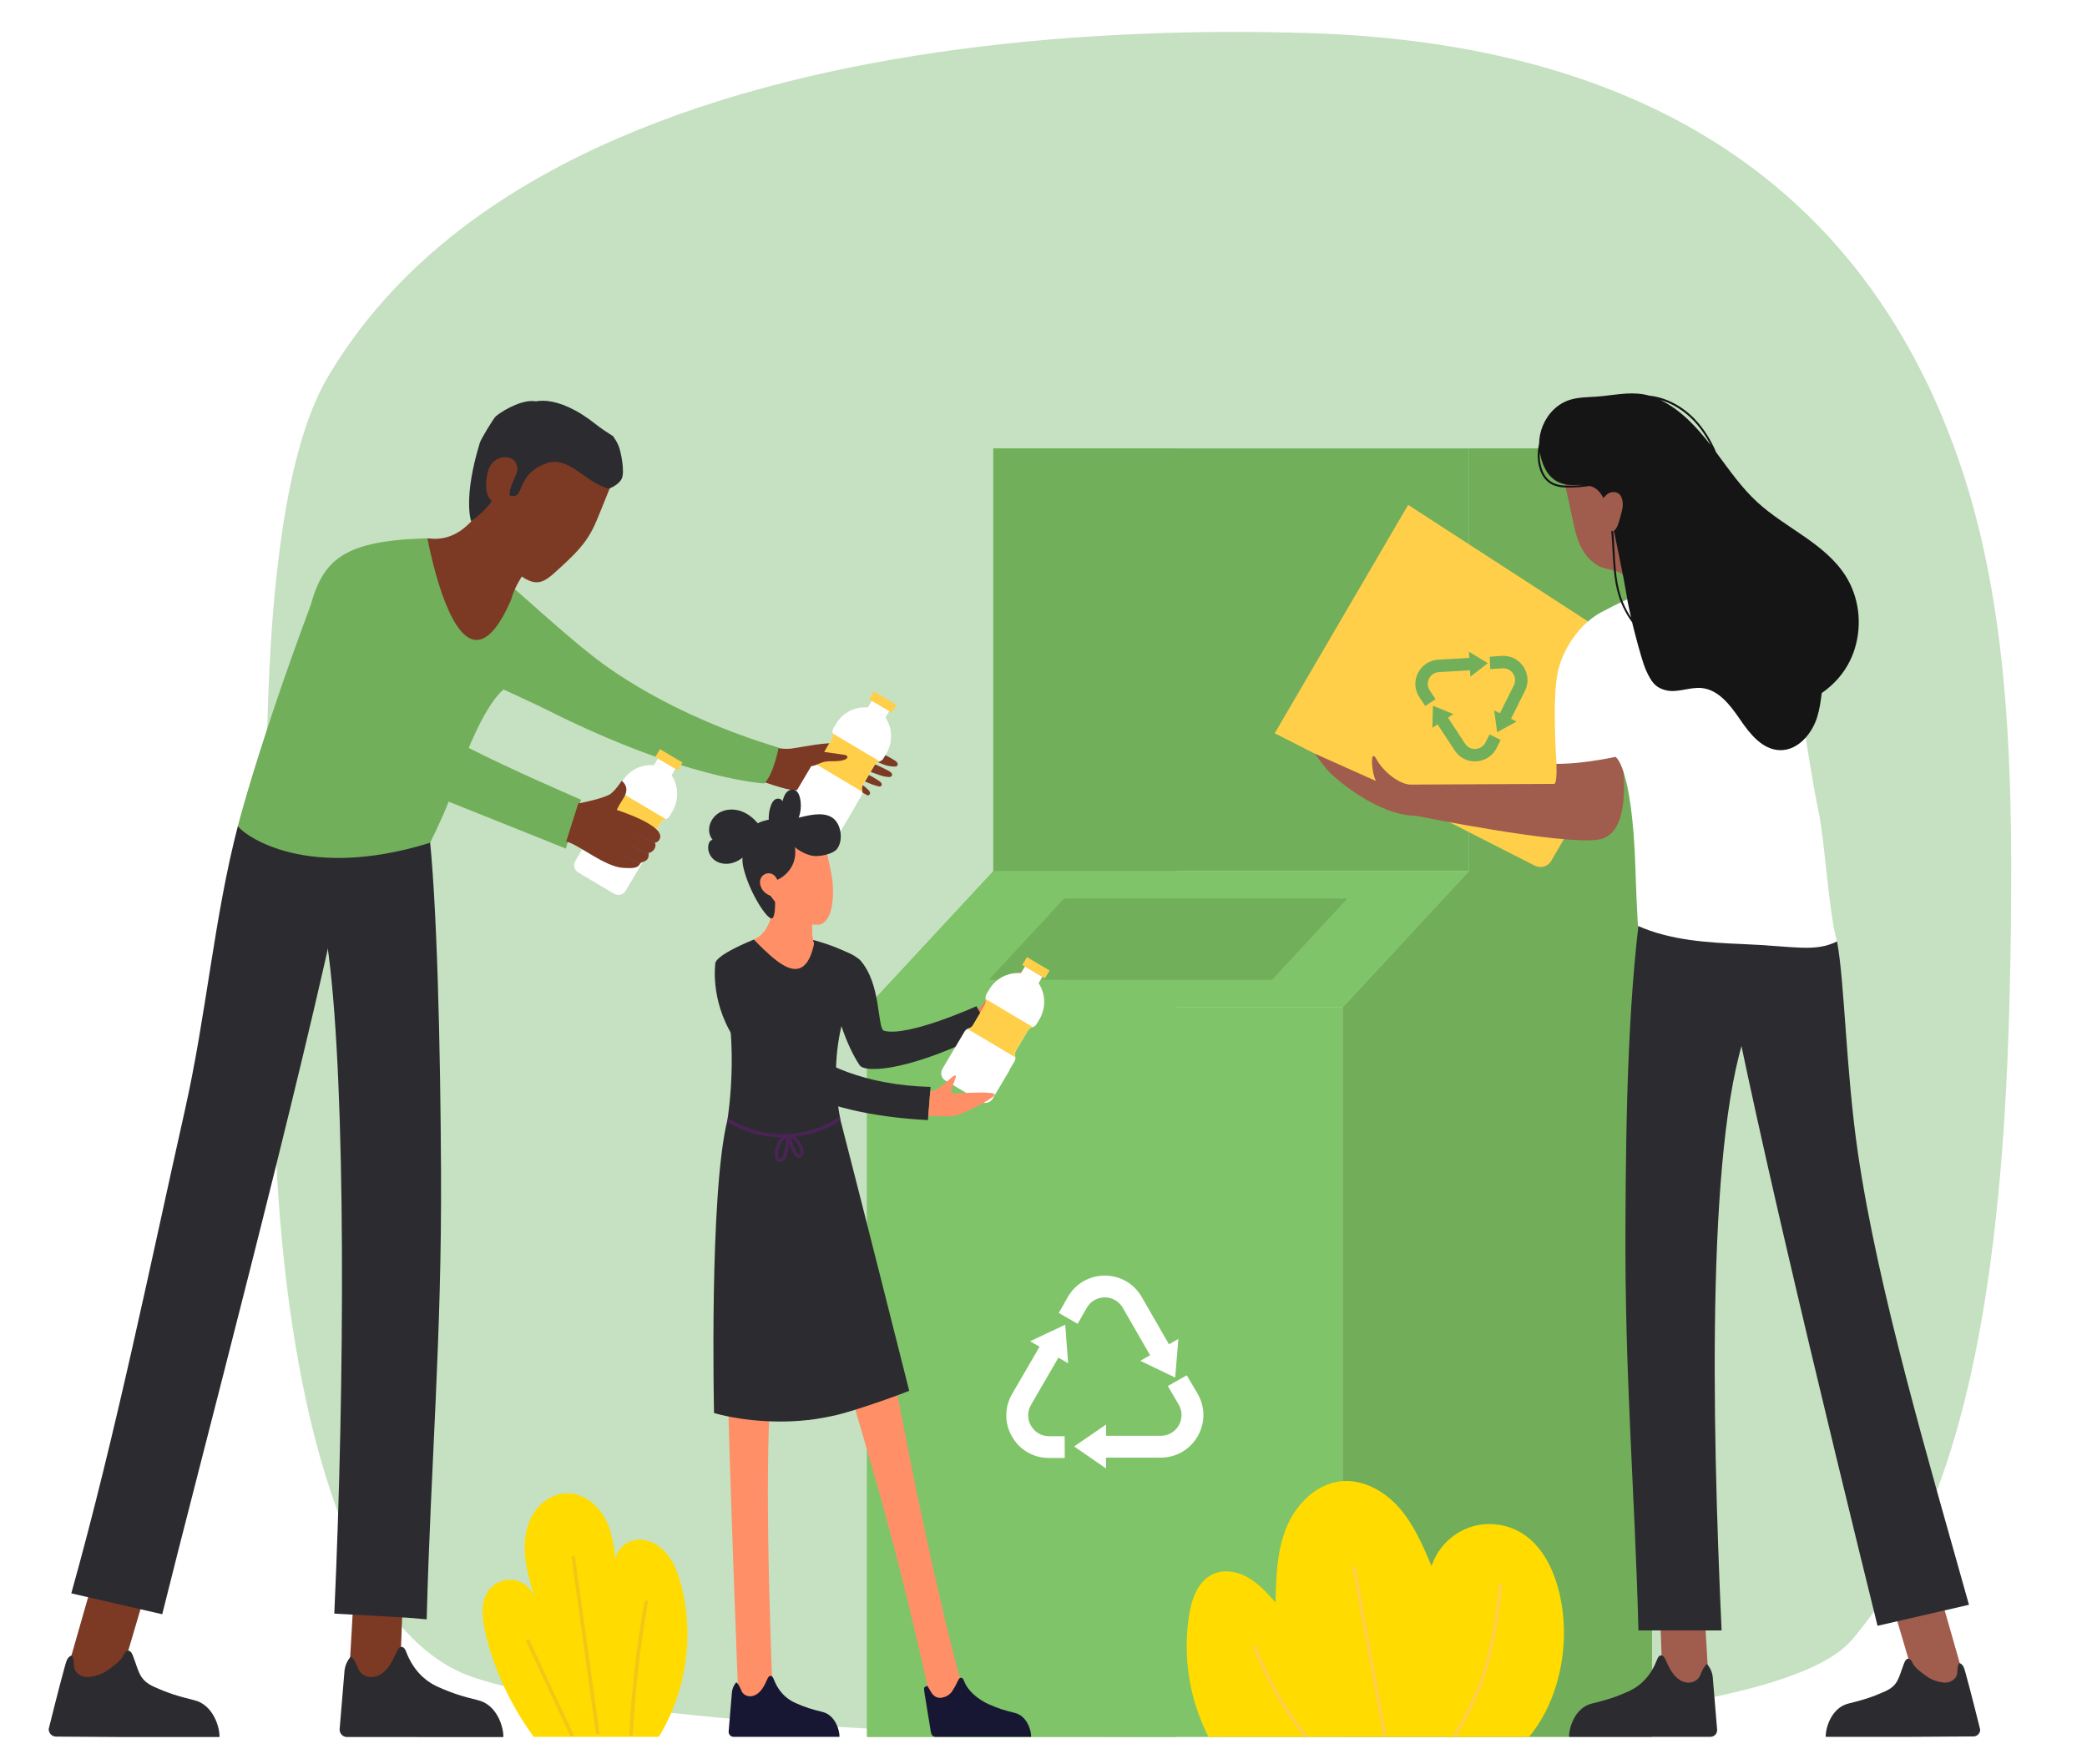 <?xml version="1.0" encoding="UTF-8"?>
<svg xmlns="http://www.w3.org/2000/svg" xmlns:xlink="http://www.w3.org/1999/xlink" viewBox="0 0 591.64 500">
  <defs>
    <style>
      .cls-1 {
        fill: url(#linear-gradient-3);
      }

      .cls-1, .cls-2, .cls-3, .cls-4, .cls-5, .cls-6, .cls-7, .cls-8, .cls-9, .cls-10, .cls-11, .cls-12, .cls-13, .cls-14, .cls-15, .cls-16, .cls-17, .cls-18, .cls-19, .cls-20, .cls-21, .cls-22, .cls-23 {
        mix-blend-mode: multiply;
      }

      .cls-24 {
        filter: url(#luminosity-noclip-11);
      }

      .cls-25 {
        fill: #ffcf49;
      }

      .cls-26 {
        fill: #fff;
      }

      .cls-27 {
        filter: url(#luminosity-noclip-17);
      }

      .cls-28 {
        mask: url(#mask-10);
      }

      .cls-2 {
        fill: url(#linear-gradient-13);
      }

      .cls-29 {
        fill: #2c2c30;
      }

      .cls-30 {
        fill: #7fc468;
      }

      .cls-31 {
        filter: url(#luminosity-noclip-7);
      }

      .cls-3 {
        fill: url(#linear-gradient-11);
      }

      .cls-4 {
        fill: url(#linear-gradient-10);
      }

      .cls-5 {
        fill: url(#linear-gradient);
      }

      .cls-6 {
        fill: url(#linear-gradient-4);
      }

      .cls-32 {
        filter: url(#luminosity-noclip-13);
      }

      .cls-33 {
        mask: url(#mask-17);
      }

      .cls-34 {
        filter: url(#luminosity-noclip-5);
      }

      .cls-7 {
        fill: #f49b79;
        opacity: .27;
      }

      .cls-35 {
        mask: url(#mask-2);
      }

      .cls-36 {
        isolation: isolate;
      }

      .cls-37 {
        fill: #171733;
      }

      .cls-38 {
        fill: #80c469;
      }

      .cls-8 {
        fill: url(#linear-gradient-16);
      }

      .cls-8, .cls-22 {
        opacity: .9;
      }

      .cls-39 {
        mask: url(#mask-13);
      }

      .cls-40 {
        mask: url(#mask-3);
      }

      .cls-41 {
        fill: #7c3a25;
      }

      .cls-42 {
        filter: url(#luminosity-noclip-15);
      }

      .cls-9 {
        fill: url(#linear-gradient-6);
      }

      .cls-10 {
        stroke: #ffcf49;
      }

      .cls-10, .cls-13 {
        stroke-miterlimit: 10;
      }

      .cls-10, .cls-13, .cls-43, .cls-44, .cls-45 {
        fill: none;
      }

      .cls-46 {
        mask: url(#mask-9);
      }

      .cls-47 {
        fill: #e99a7c;
      }

      .cls-48 {
        mask: url(#mask-12);
      }

      .cls-11 {
        fill: url(#linear-gradient-5);
      }

      .cls-49 {
        mask: url(#mask-5);
      }

      .cls-12 {
        opacity: .54;
      }

      .cls-50, .cls-14, .cls-20 {
        fill: #72af5b;
      }

      .cls-13 {
        opacity: .52;
        stroke: #eab42d;
      }

      .cls-15 {
        fill: url(#linear-gradient-8);
      }

      .cls-51 {
        filter: url(#luminosity-noclip-9);
      }

      .cls-52 {
        mask: url(#mask-8);
      }

      .cls-53 {
        fill: #151516;
      }

      .cls-54 {
        fill: #a05d4d;
      }

      .cls-16 {
        fill: url(#linear-gradient-15);
      }

      .cls-55 {
        mask: url(#mask-4);
      }

      .cls-56 {
        fill: #ef7e5b;
      }

      .cls-57 {
        mask: url(#mask-19);
      }

      .cls-58 {
        mask: url(#mask-15);
      }

      .cls-17 {
        fill: url(#linear-gradient-2);
      }

      .cls-59 {
        fill: #ff8f67;
      }

      .cls-60 {
        mask: url(#mask-6);
      }

      .cls-44 {
        stroke-width: .25px;
      }

      .cls-44, .cls-45 {
        stroke: #77413c;
        stroke-linecap: round;
        stroke-linejoin: round;
      }

      .cls-18 {
        fill: url(#linear-gradient-12);
      }

      .cls-61 {
        fill: #ffdb00;
      }

      .cls-62 {
        mask: url(#mask-16);
      }

      .cls-63 {
        mask: url(#mask-18);
      }

      .cls-64 {
        fill: #c6e1c1;
      }

      .cls-65 {
        filter: url(#luminosity-noclip);
      }

      .cls-66 {
        mask: url(#mask-1);
      }

      .cls-67 {
        mask: url(#mask);
      }

      .cls-19 {
        fill: url(#linear-gradient-7);
      }

      .cls-20, .cls-23 {
        opacity: .5;
      }

      .cls-68 {
        mask: url(#mask-7);
      }

      .cls-21 {
        fill: url(#linear-gradient-14);
      }

      .cls-69 {
        mask: url(#mask-14);
      }

      .cls-70 {
        filter: url(#luminosity-noclip-19);
      }

      .cls-22 {
        fill: url(#linear-gradient-9);
      }

      .cls-71 {
        fill: #280056;
      }

      .cls-72 {
        mask: url(#mask-11);
      }

      .cls-45 {
        stroke-width: .15px;
      }

      .cls-73 {
        filter: url(#luminosity-noclip-3);
      }

      .cls-23 {
        fill: #681c7c;
      }
    </style>
    <filter id="luminosity-noclip" x="128.77" y="132.62" width="20.15" height="48.8" color-interpolation-filters="sRGB" filterUnits="userSpaceOnUse">
      <feFlood flood-color="#fff" result="bg"/>
      <feBlend in="SourceGraphic" in2="bg"/>
    </filter>
    <filter id="luminosity-noclip-2" x="128.77" y="-7343.11" width="20.15" height="32766" color-interpolation-filters="sRGB" filterUnits="userSpaceOnUse">
      <feFlood flood-color="#fff" result="bg"/>
      <feBlend in="SourceGraphic" in2="bg"/>
    </filter>
    <mask id="mask-1" x="128.77" y="-7343.11" width="20.15" height="32766" maskUnits="userSpaceOnUse"/>
    <linearGradient id="linear-gradient" x1="5929.52" y1="69.9" x2="5948.65" y2="219.55" gradientTransform="translate(5655.15 2388.34) rotate(-156.06) scale(1 -1)" gradientUnits="userSpaceOnUse">
      <stop offset=".01" stop-color="#fff"/>
      <stop offset="1" stop-color="#000"/>
    </linearGradient>
    <mask id="mask" x="128.77" y="132.62" width="20.15" height="48.8" maskUnits="userSpaceOnUse">
      <g class="cls-65">
        <g class="cls-66">
          <path class="cls-5" d="m131.84,149.47s-.84,2.52-1.62,6.38c0,.04-.02.08-.03.13-1.15,5.59-2.2,13.92-.59,21.51,3.92,5.73,9.09,6.64,15.23-7.33.26-.9.63-2.01,1.12-3.13l.02-.04c.17-.39.36-.78.56-1.16v-.02s.03-.04.05-.07c.02-.03.05-.08.08-.13.01,0,.01-.02.02-.03.09-.15.21-.36.35-.61l.03-.05c.55-.92,1.37-2.28,1.71-2.87.05-.09.1-.16.13-.21.01-.03.03-.04.03-.06-3.16-.82-2.95-6.83-4.48-9.72-1.59-3,.47-7.3-.24-14.16-.16-1.62-.48-3.38-1.05-5.31l-1.77,2.83-.4.63c-1.94,3.11-3.7,6.75-4.01,7.3,0,.02-.02.03-.03.04-.31.48-.63.96-.96,1.41-.12.17-.23.34-.36.5-.5.69-1.02,1.34-1.57,1.95-.16.19-.34.38-.52.57-.17.19-.35.37-.53.55-.18.18-.36.36-.55.52-.2.19-.4.37-.62.55Z"/>
        </g>
      </g>
    </mask>
    <filter id="luminosity-noclip-3" x="145.3" y="129.05" width="24.06" height="7.1" color-interpolation-filters="sRGB" filterUnits="userSpaceOnUse">
      <feFlood flood-color="#fff" result="bg"/>
      <feBlend in="SourceGraphic" in2="bg"/>
    </filter>
    <filter id="luminosity-noclip-4" x="145.3" y="-7343.11" width="24.06" height="32766" color-interpolation-filters="sRGB" filterUnits="userSpaceOnUse">
      <feFlood flood-color="#fff" result="bg"/>
      <feBlend in="SourceGraphic" in2="bg"/>
    </filter>
    <mask id="mask-3" x="145.3" y="-7343.11" width="24.06" height="32766" maskUnits="userSpaceOnUse"/>
    <linearGradient id="linear-gradient-2" x1="2856.95" y1="1022.54" x2="2836.79" y2="1055.87" gradientTransform="translate(-2483.6 -1345.94) rotate(8.92)" gradientUnits="userSpaceOnUse">
      <stop offset="0" stop-color="#fff"/>
      <stop offset="1" stop-color="#000"/>
    </linearGradient>
    <mask id="mask-2" x="145.3" y="129.05" width="24.06" height="7.1" maskUnits="userSpaceOnUse">
      <g class="cls-73">
        <g class="cls-40">
          <path class="cls-17" d="m169.36,133.35c0,.12-.04.26-.06.39-.68.49-1.53.76-2.37.83-1.16.1-2.32-.12-3.44-.44-2.54-.71-4.95-1.87-7.51-2.5-2.56-.62-5.45-.64-7.65.81-1.26.82-2.2,2.06-2.88,3.4-.05.11-.1.2-.15.31.61-1.89,1.85-4.06,5.02-6.05,5.48-3.45,11.6,2.63,18.05,3.21.17.02.33.02.49.03.16,0,.33,0,.5,0Z"/>
        </g>
      </g>
    </mask>
    <linearGradient id="linear-gradient-3" x1="2856.95" y1="1022.54" x2="2836.79" y2="1055.87" gradientTransform="translate(-2483.6 -1345.94) rotate(8.92)" gradientUnits="userSpaceOnUse">
      <stop offset="0" stop-color="#ce5a7c"/>
      <stop offset="1" stop-color="#ce5a7c"/>
    </linearGradient>
    <filter id="luminosity-noclip-5" x="108.33" y="181.12" width="28.27" height="30.91" color-interpolation-filters="sRGB" filterUnits="userSpaceOnUse">
      <feFlood flood-color="#fff" result="bg"/>
      <feBlend in="SourceGraphic" in2="bg"/>
    </filter>
    <filter id="luminosity-noclip-6" x="108.33" y="-7343.11" width="28.27" height="32766" color-interpolation-filters="sRGB" filterUnits="userSpaceOnUse">
      <feFlood flood-color="#fff" result="bg"/>
      <feBlend in="SourceGraphic" in2="bg"/>
    </filter>
    <mask id="mask-5" x="108.33" y="-7343.11" width="28.27" height="32766" maskUnits="userSpaceOnUse"/>
    <linearGradient id="linear-gradient-4" x1="1712.69" y1="315.85" x2="1897.46" y2="230.08" gradientTransform="translate(-1492.6 -783.99) rotate(23.94)" xlink:href="#linear-gradient"/>
    <mask id="mask-4" x="108.33" y="181.12" width="28.27" height="30.91" maskUnits="userSpaceOnUse">
      <g class="cls-34">
        <g class="cls-49">
          <path class="cls-6" d="m132.87,212.02c-3.02-1.54-5.67-2.98-7.59-4.18-7.28-4.56-13.92-19.24-16.95-26.72,6.42,10.57,16.61,18.82,28.27,22.95-1.28,2.4-2.52,5.1-3.73,7.96Z"/>
        </g>
      </g>
    </mask>
    <linearGradient id="linear-gradient-5" x1="1712.69" y1="315.85" x2="1897.46" y2="230.08" gradientTransform="translate(-1492.6 -783.99) rotate(23.94)" gradientUnits="userSpaceOnUse">
      <stop offset=".01" stop-color="#350068"/>
      <stop offset="1" stop-color="#350068"/>
    </linearGradient>
    <filter id="luminosity-noclip-7" x="78.48" y="171.32" width="48.69" height="65.03" color-interpolation-filters="sRGB" filterUnits="userSpaceOnUse">
      <feFlood flood-color="#fff" result="bg"/>
      <feBlend in="SourceGraphic" in2="bg"/>
    </filter>
    <filter id="luminosity-noclip-8" x="78.48" y="-7343.11" width="48.69" height="32766" color-interpolation-filters="sRGB" filterUnits="userSpaceOnUse">
      <feFlood flood-color="#fff" result="bg"/>
      <feBlend in="SourceGraphic" in2="bg"/>
    </filter>
    <mask id="mask-7" x="78.48" y="-7343.11" width="48.69" height="32766" maskUnits="userSpaceOnUse"/>
    <linearGradient id="linear-gradient-6" x1="-7.19" y1="256.22" x2="128.9" y2="193.04" gradientTransform="matrix(1,0,0,1,0,0)" xlink:href="#linear-gradient"/>
    <mask id="mask-6" x="78.48" y="171.32" width="48.69" height="65.03" maskUnits="userSpaceOnUse">
      <g class="cls-31">
        <g class="cls-68">
          <path class="cls-9" d="m127.16,227.25c-.03.11-.07.2-.12.32-.07.22-.16.47-.27.72-.04.13-.1.27-.16.4-.96,2.46-2.41,5.52-3.08,6.91-.22.47-.36.74-.36.74-10.14-2.38-18.68-6.97-26.59-13.73-4.85-4.15-14-17.64-18.12-24.18,2.64-7.78,5.81-16.72,9.55-26.75.03-.13.07-.25.11-.37,3.39,12.26,12.76,42.29,31.53,52.92l7.51,3.01Z"/>
        </g>
      </g>
    </mask>
    <linearGradient id="linear-gradient-7" x1="-7.19" y1="256.22" x2="128.9" y2="193.04" gradientTransform="matrix(1,0,0,1,0,0)" xlink:href="#linear-gradient-5"/>
    <filter id="luminosity-noclip-9" x="229.26" y="214.34" width="10.98" height="2.86" color-interpolation-filters="sRGB" filterUnits="userSpaceOnUse">
      <feFlood flood-color="#fff" result="bg"/>
      <feBlend in="SourceGraphic" in2="bg"/>
    </filter>
    <filter id="luminosity-noclip-10" x="229.26" y="-7343.11" width="10.98" height="32766" color-interpolation-filters="sRGB" filterUnits="userSpaceOnUse">
      <feFlood flood-color="#fff" result="bg"/>
      <feBlend in="SourceGraphic" in2="bg"/>
    </filter>
    <mask id="mask-9" x="229.26" y="-7343.11" width="10.98" height="32766" maskUnits="userSpaceOnUse"/>
    <linearGradient id="linear-gradient-8" x1="6805.2" y1="-3447.9" x2="6805.74" y2="-3427.92" gradientTransform="translate(-6997.12 2620.88) rotate(-45.15) scale(1 -1)" xlink:href="#linear-gradient-2"/>
    <mask id="mask-8" x="229.26" y="214.34" width="10.98" height="2.86" maskUnits="userSpaceOnUse">
      <g class="cls-51">
        <g class="cls-46">
          <path class="cls-15" d="m229.26,217.19c1.43.07,2.69-.77,4.07-1.16,2.09-.59,4.46.13,6.41-.82.21-.11.44-.25.49-.49.03-.14-.01-.28-.1-.39-.1.12-.25.22-.39.29-1.95.95-4.32.23-6.41.82-1.38.39-2.64,1.35-4.07,1.28v.47Z"/>
        </g>
      </g>
    </mask>
    <linearGradient id="linear-gradient-9" x1="6805.2" y1="-3447.9" x2="6805.74" y2="-3427.92" gradientTransform="translate(-6997.12 2620.88) rotate(-45.15) scale(1 -1)" xlink:href="#linear-gradient-3"/>
    <filter id="luminosity-noclip-11" x="492.96" y="272.89" width="10.82" height="69.28" color-interpolation-filters="sRGB" filterUnits="userSpaceOnUse">
      <feFlood flood-color="#fff" result="bg"/>
      <feBlend in="SourceGraphic" in2="bg"/>
    </filter>
    <filter id="luminosity-noclip-12" x="492.96" y="-7343.11" width="10.82" height="32766" color-interpolation-filters="sRGB" filterUnits="userSpaceOnUse">
      <feFlood flood-color="#fff" result="bg"/>
      <feBlend in="SourceGraphic" in2="bg"/>
    </filter>
    <mask id="mask-11" x="492.96" y="-7343.11" width="10.82" height="32766" maskUnits="userSpaceOnUse"/>
    <linearGradient id="linear-gradient-10" x1="4849.18" y1="273.53" x2="4749.2" y2="317.14" gradientTransform="translate(5272.58) rotate(-180) scale(1 -1)" xlink:href="#linear-gradient"/>
    <mask id="mask-10" x="492.96" y="272.89" width="10.82" height="69.28" maskUnits="userSpaceOnUse">
      <g class="cls-24">
        <g class="cls-72">
          <path class="cls-4" d="m492.96,293.09c3.02,14.52,6.78,31.46,10.82,49.08-.5-4.62-.96-9.25-1.39-13.88-.85-9.27-1.55-18.55-2.09-27.84-.27-4.66-.5-9.33-.7-14-.1-2.32-.18-4.63-.26-6.94-.04-1.18-.08-2.36-.11-3.54-.02-.76.25-2.58-.3-3.07-1.34,1.11-2.53,2.63-3.58,4.25l-2.4,15.95Z"/>
        </g>
      </g>
    </mask>
    <linearGradient id="linear-gradient-11" x1="4849.18" y1="273.53" x2="4749.2" y2="317.14" gradientTransform="translate(5272.58) rotate(-180) scale(1 -1)" xlink:href="#linear-gradient-5"/>
    <filter id="luminosity-noclip-13" x="465.21" y="177.1" width="50.37" height="53.19" color-interpolation-filters="sRGB" filterUnits="userSpaceOnUse">
      <feFlood flood-color="#fff" result="bg"/>
      <feBlend in="SourceGraphic" in2="bg"/>
    </filter>
    <filter id="luminosity-noclip-14" x="465.21" y="-7343.11" width="50.37" height="32766" color-interpolation-filters="sRGB" filterUnits="userSpaceOnUse">
      <feFlood flood-color="#fff" result="bg"/>
      <feBlend in="SourceGraphic" in2="bg"/>
    </filter>
    <mask id="mask-13" x="465.21" y="-7343.11" width="50.37" height="32766" maskUnits="userSpaceOnUse"/>
    <linearGradient id="linear-gradient-12" x1="5426.96" y1="-259.66" x2="5493.02" y2="-180.16" gradientTransform="translate(5904.42 -663.44) rotate(168.84) scale(1 -1)" xlink:href="#linear-gradient"/>
    <mask id="mask-12" x="465.21" y="177.1" width="50.37" height="53.19" maskUnits="userSpaceOnUse">
      <g class="cls-32">
        <g class="cls-39">
          <path class="cls-18" d="m478.81,205.11c2.42,1.32,5.19,2.38,6.68,4.7,1.67,2.59,1.24,6.03,2.43,8.88,1.33,3.18,4.53,5.23,7.84,6.21,3.3.99,6.79,1.1,10.21,1.58,3.41.48,6.91,1.41,9.49,3.7.04.04.08.07.12.11-1.09-5.76-2.33-12.76-3.68-21.15-.08-.47-.16-.94-.24-1.4-.86-1.55-1.79-3.07-2.77-4.54-6.62-9.88-16-17.88-26.8-22.86-5.16-2.38-10.96-4.09-16.49-2.78-1.93,10.71,3.66,22.35,13.22,27.56Z"/>
        </g>
      </g>
    </mask>
    <filter id="luminosity-noclip-15" x="435.95" y="120.67" width="91" height="92.01" color-interpolation-filters="sRGB" filterUnits="userSpaceOnUse">
      <feFlood flood-color="#fff" result="bg"/>
      <feBlend in="SourceGraphic" in2="bg"/>
    </filter>
    <filter id="luminosity-noclip-16" x="435.95" y="-7343.11" width="91" height="32766" color-interpolation-filters="sRGB" filterUnits="userSpaceOnUse">
      <feFlood flood-color="#fff" result="bg"/>
      <feBlend in="SourceGraphic" in2="bg"/>
    </filter>
    <mask id="mask-15" x="435.95" y="-7343.11" width="91" height="32766" maskUnits="userSpaceOnUse"/>
    <linearGradient id="linear-gradient-13" x1="5469.88" y1="-164.12" x2="5479.57" y2="-261.03" gradientTransform="translate(5904.42 -663.44) rotate(168.84) scale(1 -1)" xlink:href="#linear-gradient"/>
    <mask id="mask-14" x="435.95" y="120.67" width="91" height="92.01" maskUnits="userSpaceOnUse">
      <g class="cls-42">
        <g class="cls-58">
          <path class="cls-2" d="m462.71,176.44c.15.62.3,1.25.46,1.87.17.69.35,1.37.53,2.04,1.08,4.16,2.23,8.04,2.83,9.42.25.58.5,1.09.74,1.56,1.34,2.65,2.53,3.7,4.84,4.33,3.34.92,6.86-.93,10.31-.59,4.86.48,8.19,4.97,10.95,9,2.75,4.05,6.29,8.45,11.17,8.61,2.88.1,5.42-1.37,7.36-3.54,1.46-1.63,2.58-3.68,3.24-5.74.7-2.25,1.05-4.57,1.32-6.91,1.34-.92,2.59-1.97,3.73-3.13,1.36-1.37,2.54-2.92,3.51-4.59.9-1.54,1.61-3.18,2.13-4.87,1.08-3.49,1.39-7.21.91-10.84-3.95-3.41-8.76-5.8-13.66-6.05-4.81-.24-9.24-.29-13.91-1.73-4.53-1.38-8.82-3.54-12.64-6.33-4.36-3.18-8.11-7.21-10.86-11.85-2.38-4.01-4.25-8.62-8.12-11.21-5.06-3.39-11.82-2.22-17.69-3.85-5.62-1.55-10.28-5.98-12.43-11.37-.68,1.64-1.05,3.41-1.07,5.18-.45,1.88-.52,3.84-.17,5.71.3,1.65,1.06,3.9,2.94,5.26,1.38,1,3.09,1.32,4.74,1.39.54.02,1.08.02,1.6,0,1.78-.04,3.57-.2,5.34-.44,1.61.46,2.86,1.51,3.98,3.81.11.29.19.59.32.87,1.93,3.91,4.93,20.37,4.93,20.37l.38,1.96c.25,1.34.5,2.69.72,4.04v.03c.06.34.13.69.17,1.04.03.14.05.29.07.43.07.4.16.84.26,1.31.2,1.04.47,2.19.75,3.41"/>
        </g>
      </g>
    </mask>
    <filter id="luminosity-noclip-17" x="441.24" y="214.54" width="19.18" height="18.75" color-interpolation-filters="sRGB" filterUnits="userSpaceOnUse">
      <feFlood flood-color="#fff" result="bg"/>
      <feBlend in="SourceGraphic" in2="bg"/>
    </filter>
    <filter id="luminosity-noclip-18" x="441.24" y="-7343.11" width="19.18" height="32766" color-interpolation-filters="sRGB" filterUnits="userSpaceOnUse">
      <feFlood flood-color="#fff" result="bg"/>
      <feBlend in="SourceGraphic" in2="bg"/>
    </filter>
    <mask id="mask-17" x="441.24" y="-7343.11" width="19.18" height="32766" maskUnits="userSpaceOnUse"/>
    <linearGradient id="linear-gradient-14" x1="5488.54" y1="-229.41" x2="5529.99" y2="-175.03" gradientTransform="translate(5904.42 -663.44) rotate(168.84) scale(1 -1)" xlink:href="#linear-gradient-2"/>
    <mask id="mask-16" x="441.24" y="214.54" width="19.18" height="18.75" maskUnits="userSpaceOnUse">
      <g class="cls-27">
        <g class="cls-33">
          <path class="cls-21" d="m441.26,218.74c.85-.07,1.75-.23,2.57-.26,1.14-.03,2.29.01,3.43.14,2.79.33,5.59,1.31,7.61,3.25,1.99,1.92,3.08,4.6,3.54,7.32.23,1.35.32,2.73.33,4.1,1.81-4.06,1.85-9.91,1.53-14.4-.02-.03-.03-.04,0-.05-1.24-3.76-2.31-4.31-2.31-4.31,0,0-.51.1-1.41.28-2.57.51-8.28,1.52-13.7,1.67-.53.02-1.07.03-1.6.03,0,.08,0,.15,0,.23.02.51.04,1.24.03,1.99Z"/>
        </g>
      </g>
    </mask>
    <filter id="luminosity-noclip-19" x="282.48" y="278.6" width="5.19" height="7.4" color-interpolation-filters="sRGB" filterUnits="userSpaceOnUse">
      <feFlood flood-color="#fff" result="bg"/>
      <feBlend in="SourceGraphic" in2="bg"/>
    </filter>
    <filter id="luminosity-noclip-20" x="282.48" y="-7343.11" width="5.19" height="32766" color-interpolation-filters="sRGB" filterUnits="userSpaceOnUse">
      <feFlood flood-color="#fff" result="bg"/>
      <feBlend in="SourceGraphic" in2="bg"/>
    </filter>
    <mask id="mask-19" x="282.48" y="-7343.11" width="5.19" height="32766" maskUnits="userSpaceOnUse"/>
    <linearGradient id="linear-gradient-15" x1="8308.14" y1="1878" x2="8308.56" y2="1893.51" gradientTransform="translate(1948.26 8639.32) rotate(-88.43) scale(1 -1)" xlink:href="#linear-gradient-2"/>
    <mask id="mask-18" x="282.48" y="278.6" width="5.19" height="7.4" maskUnits="userSpaceOnUse">
      <g class="cls-70">
        <g class="cls-57">
          <path class="cls-16" d="m282.73,286c.85-.72,1.11-1.87,1.68-2.82.87-1.44,2.59-2.3,3.19-3.87.07-.17.11-.38.02-.54-.06-.09-.16-.15-.26-.17.01.12-.02.25-.07.37-.6,1.57-2.32,2.43-3.19,3.87-.57.96-.77,2.17-1.62,2.89l.25.26Z"/>
        </g>
      </g>
    </mask>
    <linearGradient id="linear-gradient-16" x1="8308.14" y1="1878" x2="8308.56" y2="1893.51" gradientTransform="translate(1948.26 8639.32) rotate(-88.43) scale(1 -1)" xlink:href="#linear-gradient-3"/>
  </defs>
  <g class="cls-36">
    <g id="Layer_1" data-name="Layer 1">
      <g>
        <path class="cls-64" d="m570.15,243.48v3.3c0,11.92-.13,23.29-.41,34.11-.17,7.23-.4,14.22-.71,21-.78,17.63-2.04,33.77-3.81,48.51-6.04,50.8-17.93,85.24-35.89,109.05-1.45,1.91-2.91,3.73-4.43,5.51-32.44,37.93-328.17,31.54-390.54,10.59-19.5-6.55-32.26-27.82-40.62-52.72-7.8-23.32-11.75-49.82-13.74-70.42-1.98-20.44-2.04-35.08-2.04-35.08,0-.13,0-.25-.01-.38-.71-17.63-1.62-38.27-2.1-59.78-.21-9.05-.35-18.26-.35-27.47,0-7.87.07-15.73.26-23.48.31-11.99.88-23.72,1.84-34.82,0-.19.02-.37.05-.55.14-1.64.29-3.29.47-4.9,1.18-11.83,2.84-22.83,5.1-32.55.78-3.36,1.64-6.57,2.57-9.61,2.02-6.55,4.4-12.29,7.21-17.02,18.18-30.76,47.42-52.47,81.94-67.47,59.44-25.84,134.57-31.83,196.05-29.93,88.13,2.73,143.14,37.6,172.49,93.63,1.17,2.23,2.3,4.5,3.4,6.77,3.46,7.35,6.55,15.08,9.22,23.09,3.4,10.15,6.03,20.81,8.07,31.92,1.95,10.64,3.34,21.7,4.26,33.14.25,3.02.47,6.06.65,9.12.58,9.3.89,18.83,1.01,28.57.04,2.6.05,5.22.05,7.86Z"/>
        <g>
          <polygon class="cls-30" points="245.8 285.53 245.8 492.36 333.51 492.36 333.51 127.12 281.59 127.12 281.59 246.96 245.8 285.53"/>
          <polygon class="cls-50" points="380.62 285.53 380.62 492.36 468.32 492.36 468.32 127.12 416.4 127.12 416.4 246.96 380.62 285.53"/>
          <polygon class="cls-20" points="380.62 285.53 380.62 492.36 468.32 492.36 468.32 127.12 416.4 127.12 416.4 246.96 380.62 285.53"/>
          <rect class="cls-50" x="281.59" y="127.12" width="134.81" height="119.84"/>
          <rect class="cls-38" x="245.8" y="285.53" width="134.81" height="206.84"/>
          <polygon class="cls-30" points="245.8 285.53 281.59 246.96 416.4 246.96 380.62 285.53 245.8 285.53"/>
          <polygon class="cls-14" points="280.32 277.72 301.63 254.76 381.88 254.76 360.58 277.72 280.32 277.72"/>
          <polygon class="cls-14" points="301.63 254.76 301.63 277.72 360.58 277.72 381.88 254.76 301.63 254.76"/>
          <rect class="cls-14" x="298.39" y="140.63" width="101.21" height="44.12"/>
          <path class="cls-26" d="m331.06,392.91l3.07,5.22c1.09,1.85,1.1,4.06.04,5.92-1.06,1.86-2.98,2.97-5.12,2.97h-15.5v-3.19l-9.04,6.2,9.04,6.25v-3.08h15.5c4.39,0,8.31-2.27,10.49-6.08s2.15-8.34-.08-12.12l-3.02-5.13"/>
          <path class="cls-26" d="m301.82,407.12h-4.41c-2.14.01-4.06-1.09-5.14-2.94-1.07-1.85-1.07-4.07,0-5.92l7.78-13.4,2.75,1.6-.82-10.93-9.95,4.68,2.67,1.55-7.78,13.4c-2.2,3.79-2.2,8.33,0,12.12,2.2,3.8,6.13,6.05,10.52,6.02h4.41"/>
          <path class="cls-26" d="m305.5,375.27l2.56-4.5c1.06-1.86,2.97-2.98,5.11-2.99,2.14,0,4.06,1.1,5.13,2.96l7.73,13.43-2.76,1.59,9.88,4.75.91-10.96-2.67,1.54-7.73-13.43c-2.19-3.8-6.12-6.07-10.5-6.05-4.39.01-8.3,2.3-10.47,6.11l-2.54,4.47"/>
        </g>
        <g>
          <g>
            <polygon class="cls-41" points="16.24 483.33 34.48 474.28 44.48 440.43 29.19 438.04 16.24 483.33"/>
            <polygon class="cls-41" points="98.88 476.61 113.29 477.28 114.65 441.45 100.81 442.9 98.88 476.61"/>
            <path class="cls-29" d="m89.95,235.47c0,.11.02.23.03.35l1.65,25.33c.56,2.74,1.08,5.95,1.54,9.56,4.9,38.01,4.6,121.17,1.6,186.71l3.24.18,1.95.11,15.77.89,5.23.45c1.17-44.5,4.3-79.5,4.07-126.79-.17-34.63-1.11-77.91-3.6-98.14l-31.48,1.34Z"/>
            <path class="cls-29" d="m94.88,234.66l-27.43-.56c-6.77,25.99-8.92,53.46-15.05,80.68-9.53,42.41-19.58,91.89-32.19,136.9l4.19.96,15.43,3.55,6.16,1.41c9.6-38.86,39.62-151.88,51.26-208.51,3.25-15.77-3.84-4.19-2.37-14.43Z"/>
            <path class="cls-29" d="m99.47,469.56c-1.03,1.17-1.69,2.64-1.82,4.2-.51,5.96-1.37,16.47-1.37,16.47-.04,1.19.91,2.18,2.11,2.18h17.68s19.82.01,19.82.01h6.81c.08-2.75-1.77-9.11-7.11-10.43-4.59-1.14-7.04-1.85-11.37-3.77-4.32-1.93-7.27-5.34-9.02-9.83-.24-.65-.61-1.46-1.28-1.52-.02-.01-.04-.01-.07-.01-.03,0-.06,0-.09.01-.6.03-1,.7-1.26,1.26-.73,1.59-1.44,3.2-2.51,4.58-1.06,1.38-2.56,2.48-4.27,2.68-1.71.19-3.58-.74-4.16-2.39-.24-.71-1.23-2.85-2.09-3.45h0Z"/>
            <path class="cls-29" d="m20.25,469.3c-1.09.46-1.34,1.21-1.87,3.1-1.62,5.77-4.57,17.71-4.57,17.71-.04,1.19.92,2.18,2.11,2.18l19.68.12h19.82s6.81,0,6.81,0c.08-2.75-1.77-9.11-7.11-10.43-4.59-1.14-7.04-1.85-11.37-3.77-4.32-1.93-4.3-4.27-6.04-8.76-.24-.65-.61-1.46-1.28-1.52-.02-.01-.04-.01-.07-.01-.03,0-.06,0-.09.01-.6.03-1,.7-1.26,1.26-.73,1.59-2.51,2.85-4.65,4.38-1.41,1.01-3.4,1.61-5.11,1.81-1.71.19-3.58-.74-4.16-2.39-.24-.71.02-3.11-.84-3.71h0Z"/>
          </g>
          <path class="cls-41" d="m163.95,183.1l-13.42,11.64c1.37,2.83,24.23,13.94,27.34,15.25,8.52,3.6,22.61,6.98,35.44,10.62,2.63.75,9.29,3.41,12.03,3.37.91,0,1.95-.28,3.1-.65,1.42-.44,3.02-1.03,4.74-1.42,1.23-.28,5.62.33,6.84.71,2.83.9,4.03,1.77,5.68,2.75.24.14.57.12.76-.07.13-.14.25-.46.19-.64-.07-.19-.25-.51-.38-.64,0,0-1.48-1.56-3.46-2.61-1.51-.81-3.89-1.3-4.54-1.43,1.47.03,3.75.43,4.64.7,2.27.66,3.14,1.45,6.08,2.23.31.08.68.07.88-.19.14-.18.13-.45.02-.66-.1-.21-.28-.36-.46-.52,0,0-2.51-1.83-5.48-2.88-1.16-.42-3.21-.72-4.66-1.05,1.62-.04,4.27.47,5.37.68,3.61.7,4.65,1.81,7.2,1.97.36.02.78-.01.97-.33.13-.22.07-.53-.07-.74-.15-.22-.37-.37-.59-.52,0,0-4.92-2.83-8.51-3.34-1.01-.14-1.81-.41-3.26-.4,1.59-.27,4.89,0,6.43.44,3.16.93,3.74,1.77,6.53,1.94.26.02.55,0,.77-.1.03-.02.05-.04.08-.05h.02s.05-.06.08-.08c.04-.04.07-.08.11-.12.03-.06.05-.14.07-.2.03-.2-.03-.43-.16-.61-.16-.24-.41-.41-.65-.57,0,0-6.62-4.28-13.41-4.82-.41-.03-.81-.06-1.2-.08-5.85-.28-9.78.83-14.67,1.51-.17.03-.33.05-.48.06-.05,0-.1,0-.14,0-2.69.22-4.98-.69-5.47-.81-16.48-5.38-25.89-9.75-31.19-12.44-8.29-4.2-23.16-15.89-23.16-15.89Z"/>
          <path class="cls-50" d="m220.74,211.95s-1.45,7.61-4.09,10.14c0,0-22.44-1.13-61.71-20.91-3.27-1.65-12.2-5.72-12.2-5.72-2.04,1.74-4.11,4.81-6.14,8.61-2.05,3.85-4.03,8.47-5.89,13.28-1.25,3.27-2.45,6.64-3.55,9.9-.03.11-.07.2-.12.32-.07.22-.17.47-.27.72-.04.13-.1.27-.16.4-.81,2.01-2.07,4.77-3.08,6.91-.22.47-.36.74-.36.74-.71,1.51-1.23,2.56-1.23,2.56-37.59,11.68-54.71-3.98-54.49-4.81,0,0,3.23-12.73,11.02-35.66,2.64-7.78,5.81-16.72,9.55-26.75.03-.13.07-.25.11-.37,3.63-12.77,9.5-18.1,33.04-18.71.01-.01.03-.01.04.01.16-.02.8.15,1.82.34.39.07.79-.05,1.27.12,1.47.42,3.45,1.23,5.91,2.77.15.11.32.2.48.31,3.71,2.42,8.42,6.45,14.01,13.18.5.61-1.02-2.41-.53-1.81v.02s.01,0,.01,0c0,0,0-.01-.01-.02-.11-.31-1.17-2.99-1.17-3.08,8.72,7.59,12.94,11.53,19.44,16.99,1.35,1.13,2.8,2.34,4.42,3.63,5.35,4.35,22.97,17.53,53.88,26.88Z"/>
          <path class="cls-41" d="m121.18,152.61h0s.46,2.56,1.34,6.16c1.38,5.67,3.79,13.89,7.09,18.72,3.92,5.73,9.09,6.64,15.23-7.33.26-.9.63-2.01,1.12-3.13l.02-.04c.17-.39.36-.78.56-1.16v-.02s.03-.04.05-.07c.11-.22.24-.45.38-.7.39-.69,1.13-1.94,1.81-2.98.05-.09.1-.16.13-.21.02-.02.02-.04.04-.05l2.97-17.13-7.7-6.76-2.82-2.48c-1.03,2.04-2.08,4.07-3.21,5.97l-.5.85-.03.05c-.22.36-.44.72-.67,1.07,0,.02-.02.03-.03.04-.31.48-.63.96-.96,1.41-.12.17-.23.34-.36.5-.5.69-1.02,1.34-1.57,1.95-.17.19-.34.39-.52.57-.17.19-.35.37-.53.55-.18.18-.36.35-.55.52-1.28,1.18-2.67,2.14-4.2,2.8-1.21.53-2.52.87-3.92.99-.47.04-.95.05-1.44.04-.55-.01-1.11-.06-1.69-.14,0,0-.02,0-.03,0h0Z"/>
          <g class="cls-67">
            <path class="cls-41" d="m131.84,149.47s-.84,2.52-1.62,6.38c0,.04-.02.08-.03.13-1.15,5.59-2.2,13.92-.59,21.51,3.92,5.73,9.09,6.64,15.23-7.33.26-.9.63-2.01,1.12-3.13l.02-.04c.17-.39.36-.78.56-1.16v-.02s.03-.04.05-.07c.02-.03.05-.08.08-.13.01,0,.01-.02.02-.03.09-.15.21-.36.35-.61l.03-.05c.55-.92,1.37-2.28,1.71-2.87.05-.09.1-.16.13-.21.01-.03.03-.04.03-.06-3.16-.82-2.95-6.83-4.48-9.72-1.59-3,.47-7.3-.24-14.16-.16-1.62-.48-3.38-1.05-5.31l-1.77,2.83-.4.63c-1.94,3.11-3.7,6.75-4.01,7.3,0,.02-.02.03-.03.04-.31.48-.63.96-.96,1.41-.12.17-.23.34-.36.5-.5.69-1.02,1.34-1.57,1.95-.16.19-.34.38-.52.57-.17.19-.35.37-.53.55-.18.18-.36.36-.55.52-.2.19-.4.37-.62.55Z"/>
          </g>
          <path class="cls-43" d="m98.23,223.96s-.02-.06-.03-.09"/>
          <g class="cls-35">
            <path class="cls-1" d="m169.36,133.35c0,.12-.04.26-.06.39-.68.49-1.53.76-2.37.83-1.16.1-2.32-.12-3.44-.44-2.54-.71-4.95-1.87-7.51-2.5-2.56-.62-5.45-.64-7.65.81-1.26.82-2.2,2.06-2.88,3.4-.05.11-.1.2-.15.31.61-1.89,1.85-4.06,5.02-6.05,5.48-3.45,11.6,2.63,18.05,3.21.17.02.33.02.49.03.16,0,.33,0,.5,0Z"/>
          </g>
          <g>
            <path class="cls-29" d="m133.56,147.75s-2.38-6.4,2.49-22.32c.28-.91,3.91-6.97,4.56-7.48,2.67-2.12,7.95-4.85,11.29-4.17l-6.16,15.82s-3.12,11.95-12.19,18.15Z"/>
            <path class="cls-47" d="m140.48,133.46c-.61-.28.52-.56,0,0h0Z"/>
            <path class="cls-41" d="m173.63,136.44s-.34.88-.86,2.17c-.03.12-.09.24-.14.37-1.21,3.02-3.17,7.92-4.04,9.83-2.42,5.27-5.43,8.2-11.42,13.6-.51.47-.99.86-1.43,1.19-1.98,1.52-3.83,2.08-6.62.59-.71-.37-1.41-.94-2.54-1.93-5.78-5.11-6.91-13.68-5.07-21.84l-1.37-6.65c.16-.12.28-.23.35-.31.11.07.28.12.54.17,2.01.4,1.8-.69,3.67.12,3.49,1.5,6.13-1.09,9.35-3.04,2.92-1.77,6.95-3.22,7.55-6.71.58,4.33,2.8,7.78,6.19,10.61,1.68,1.41,3.7,1.64,5.84,1.83Z"/>
            <path class="cls-29" d="m172.33,138.44c.13.03.26.05.4.08,1.56-.7,2.86-1.58,3.5-2.76.96-1.77-.16-7.68-.88-9.41-.39-.95-.94-1.83-1.53-2.68-1.86-1.18-3.58-2.34-4.81-3.32-11.3-8.99-18.74-7.28-20.71-4.64l-11.14,23.48c.16-.02.31-.05.45-.08,1.5-.34,2.86-1.2,3.81-2.4.68-.85,1.14-1.87,1.57-2.83.15-.32.29-.64.44-.95.26-.55.57-1.09.88-1.61-1.05,3.84-2.4,7.9-1.19,8.52,4.24,2.18,3.77-.49,5.59-3.63,0-.01,0-.02.01-.03.99-1.72,2.67-3.57,6.19-4.84,6.09-2.21,10.78,5.04,16.95,6.97.16.05.32.09.47.13Zm-27.6-8.5c-.63.91-1.19,1.86-1.68,2.82-.15.32-.29.63-.43.96-.43.95-.88,1.92-1.52,2.74-.7.91-1.67,1.6-2.73,2,.69-.5,1.33-1.11,1.83-1.89,1.18-1.82,1.93-4.01,1.93-4.01.93-1.01,2.94-3.85,2.61-2.62Z"/>
            <path class="cls-41" d="m144.42,140.55c-1.19-.3-2-.02-2.61.41-1.29.87-1.76,2.31-3.14.2-1.28-1.95-.91-5.04-.39-7.34.49-2.11,1.9-3.52,3.49-3.99,1.47-.44,3.44-.22,4.26,1.07,1.67,2.56-.46,4.5-1.3,7.48-.19.67-.31,1.39-.31,2.18Z"/>
          </g>
          <g class="cls-55">
            <path class="cls-11" d="m132.87,212.02c-3.02-1.54-5.67-2.98-7.59-4.18-7.28-4.56-13.92-19.24-16.95-26.72,6.42,10.57,16.61,18.82,28.27,22.95-1.28,2.4-2.52,5.1-3.73,7.96Z"/>
          </g>
          <g class="cls-60">
            <path class="cls-19" d="m127.16,227.25c-.03.11-.07.2-.12.32-.07.22-.16.47-.27.72-.04.13-.1.27-.16.4-.96,2.46-2.41,5.52-3.08,6.91-.22.47-.36.74-.36.74-10.14-2.38-18.68-6.97-26.59-13.73-4.85-4.15-14-17.64-18.12-24.18,2.64-7.78,5.81-16.72,9.55-26.75.03-.13.07-.25.11-.37,3.39,12.26,12.76,42.29,31.53,52.92l7.51,3.01Z"/>
          </g>
          <path class="cls-50" d="m106.62,176.66s.62,1.76,1.7,4.45c0,0,0,0,0,0,3.03,7.48,9.67,22.16,16.95,26.72,1.92,1.2,4.56,2.64,7.59,4.18,12.63,6.45,31.86,14.69,31.86,14.69l-4.32,13.85-25.76-10.32-14.99-6c-22.28-12.63-30.29-29.97-31.63-52.55"/>
          <g>
            <path class="cls-26" d="m182.07,244.43l1.45-2.46c.05-.08.09-.16.12-.24.02-.04.04-.08.05-.12,0-.02.01-.04.02-.06,0-.02.02-.04.02-.06.02-.06.03-.12.04-.19.01-.08.03-.16.03-.24,0-.04,0-.08,0-.12,0-.04,0-.09,0-.13,0,0,0,0,0,0,0-.13-.02-.25-.06-.38-.06-.22-.07-.44-.06-.66,0-.1.02-.21.05-.3.05-.21.12-.41.23-.59l3.37-5.68c.07-.12.15-.22.24-.32.04-.05.09-.1.14-.14.25-.23.54-.39.87-.47.06-.02.12-.04.18-.06.14-.05.27-.12.4-.2.05-.03.11-.07.15-.11.04-.03.08-.06.12-.09.01-.01.02-.02.04-.03.03-.03.07-.06.1-.1.1-.11.19-.23.26-.36l.8-1.34c.06-.11.13-.22.19-.33.12-.21.23-.44.33-.67.3-.68.52-1.39.66-2.12.23-1.23.22-2.5-.03-3.73h0c-.12-.59-.3-1.17-.53-1.72,0,0,0,0,0,0-.15-.37-.33-.73-.53-1.09-.11-.18-.21-.35-.32-.53-.01-.01-.01-.03,0-.05l1.07-1.8-4.95-2.93-1.11,1.87s0,.01-.02.02h0s0,0-.02,0c-1.49-.12-2.96.11-4.31.64-.87.35-1.69.82-2.43,1.41-.45.35-.86.75-1.23,1.19-.25.29-.49.59-.7.91t0,0c-.11.16-.22.32-.31.49l-.78,1.32c-.08.14-.15.29-.19.43,0,0,0,0,0,.01-.02.07-.04.14-.05.21,0,.01,0,.02,0,.04-.01.07-.02.15-.02.23h0s0,.05,0,.08c0,.02,0,.03,0,.05,0,.09,0,.17.02.26.01.08.03.16.05.24.13.53.06,1.08-.22,1.55l-3.36,5.68c-.27.47-.73.81-1.25.94-.1.03-.21.06-.3.1,0,0,0,0-.01,0-.04.02-.09.04-.13.06-.05.02-.09.05-.13.08-.02.02-.05.03-.07.05-.04.02-.07.05-.1.08-.02.01-.03.02-.05.04-.04.03-.08.07-.11.11-.02.02-.04.03-.05.05-.05.05-.1.1-.14.16-.05.06-.09.13-.14.2h0s-1.48,2.51-1.48,2.51l-4.77,8.04c-.1.17-.17.34-.23.52-.32,1.04.09,2.2,1.07,2.77l7.6,4.5,2.52,1.5c.17.1.34.17.52.23,1.04.32,2.19-.09,2.77-1.07l4.8-8.09Z"/>
            <rect class="cls-25" x="188.33" y="211.64" width="2.58" height="7.45" transform="translate(-92.29 268.86) rotate(-59.38)"/>
            <path class="cls-25" d="m183.8,240.8l-13.6-8.1s0,0,.01,0c.1-.05.2-.08.3-.1.52-.13.97-.47,1.25-.94l3.36-5.68c.28-.47.35-1.02.22-1.55-.02-.08-.04-.16-.05-.24l13.46,8.01c-.06.02-.12.04-.18.06-.33.08-.63.25-.87.47-.05.04-.09.09-.14.14-.09.1-.17.21-.24.32l-3.37,5.68c-.11.18-.18.38-.23.59-.03.1-.04.2-.05.3-.02.22,0,.44.06.66.03.12.05.25.06.38Z"/>
          </g>
          <g>
            <path class="cls-26" d="m242.71,228.07l1.45-2.46c.05-.08.09-.16.12-.24.02-.04.04-.08.05-.12,0-.02.01-.04.02-.07,0-.02.02-.04.02-.06.02-.06.03-.12.04-.19.01-.08.03-.16.03-.24,0-.04,0-.08,0-.12,0-.04,0-.09,0-.13,0,0,0,0,0,0,0-.13-.02-.25-.06-.38-.06-.22-.07-.44-.06-.66,0-.1.02-.21.05-.3.05-.21.12-.41.23-.59l3.37-5.68c.07-.12.15-.22.24-.32.04-.05.09-.1.14-.14.25-.23.54-.39.87-.47.06-.02.12-.04.18-.06.14-.05.27-.12.4-.2.05-.03.11-.07.15-.11.04-.03.08-.06.12-.09.01-.01.02-.02.04-.03.03-.03.07-.06.1-.1.1-.11.19-.23.26-.36l.8-1.34c.06-.11.13-.22.19-.33.12-.21.23-.44.33-.67.3-.68.52-1.39.66-2.12.23-1.23.22-2.5-.03-3.73h0c-.12-.59-.3-1.17-.53-1.72,0,0,0,0,0,0-.15-.37-.33-.73-.53-1.09-.11-.18-.21-.35-.32-.53-.01-.01-.01-.03,0-.05l1.07-1.8-4.95-2.93-1.11,1.87s0,.01-.02.02h0s0,0-.02,0c-1.49-.12-2.96.11-4.31.64-.87.35-1.69.82-2.43,1.41-.45.35-.86.75-1.23,1.19-.25.29-.49.59-.7.91t0,0c-.11.16-.22.32-.31.49l-.78,1.32c-.08.14-.15.29-.19.43,0,0,0,0,0,.01-.02.07-.04.14-.05.21,0,.01,0,.02,0,.04-.01.07-.02.15-.02.23h0s0,.05,0,.08c0,.02,0,.03,0,.05,0,.09,0,.17.02.26.01.08.03.16.05.24.13.53.06,1.08-.22,1.55l-3.36,5.68c-.27.47-.73.81-1.25.94-.1.03-.21.06-.3.1,0,0,0,0-.01,0-.04.02-.09.04-.13.06-.05.02-.09.05-.13.08-.02.02-.05.03-.07.05-.04.02-.07.05-.1.08-.02.01-.03.02-.05.04-.04.03-.08.07-.11.11-.02.02-.04.03-.05.05-.05.05-.1.1-.14.16-.05.06-.09.13-.14.2h0s-1.48,2.51-1.48,2.51l-4.77,8.04c-.1.17-.17.34-.23.52-.32,1.04.09,2.2,1.07,2.77l7.6,4.5,2.52,1.5c.17.1.34.17.52.23,1.04.32,2.19-.09,2.77-1.07l4.8-8.09Z"/>
            <rect class="cls-25" x="248.97" y="195.28" width="2.58" height="7.45" transform="translate(-48.46 313.01) rotate(-59.38)"/>
            <path class="cls-25" d="m244.44,224.44l-13.6-8.1s0,0,.01,0c.1-.05.2-.08.3-.1.52-.13.97-.47,1.25-.94l3.36-5.68c.28-.47.35-1.02.22-1.55-.02-.08-.04-.16-.05-.24l13.46,8.01c-.06.02-.12.04-.18.06-.33.08-.63.25-.87.47-.05.04-.09.09-.14.14-.09.1-.17.21-.24.32l-3.37,5.68c-.11.18-.18.38-.23.59-.03.1-.04.2-.05.3-.02.22,0,.44.06.66.03.12.05.25.06.38Z"/>
          </g>
          <g>
            <path class="cls-41" d="m163.93,227.78s7.63-1.48,9.26-2.81c1.62-1.32,3.04-3.62,3.04-3.62,0,0,2.61,1.61.55,4.87-1.97,3.1-1.9,3.4-1.9,3.4,0,0,14.6,4.57,12,8.47-.16.25-.54.78-1.24.71-.19-.02.04.11.12.32.34.97-.53,2.59-2.06,2.69.03.02.19.06.19.06.18,2.38-1.56,2.3-2.27,2.74-.04.02-.08.05-.11.08-.03.02-.02,0-.03.02-.54,1.64-2.81,1.4-4.72,1.32-5.34-.24-13.01-6.9-16.27-7.45"/>
            <path class="cls-44" d="m180.99,236.47c1.48.95,3.01,1.69,4.65,2.34"/>
            <path class="cls-44" d="m179.3,239.77c1.32.91,3.03,1.7,4.58,2.11"/>
            <path class="cls-44" d="m177.18,242.79c1.19.79,2.93,1.59,4.32,1.91"/>
          </g>
          <path class="cls-41" d="m225.4,212.94c.51-.39,1.15-.56,1.78-.59.63-.04,1.27.05,1.9.15,3.39.49,6.78.97,10.17,1.46.23.03.47.07.67.19.2.12.35.36.3.59-.05.23-.27.38-.49.49-1.95.95-4.32.23-6.41.82-.6.17-1.18.45-1.76.7-.75.33-1.5.49-2.31.46l-3.87-4.26Z"/>
          <g class="cls-52">
            <path class="cls-22" d="m229.26,217.19c1.43.07,2.69-.77,4.07-1.16,2.09-.59,4.46.13,6.41-.82.21-.11.44-.25.49-.49.03-.14-.01-.28-.1-.39-.1.12-.25.22-.39.29-1.95.95-4.32.23-6.41.82-1.38.39-2.64,1.35-4.07,1.28v.47Z"/>
          </g>
        </g>
        <g>
          <polygon class="cls-54" points="559.24 484.31 542.75 476.13 533.71 445.51 547.54 443.35 559.24 484.31"/>
          <path class="cls-29" d="m492.96,293.09c3.02,14.52,6.78,31.46,10.82,49.08.59,2.54,1.18,5.1,1.77,7.66,9.87,42.63,20.94,87.68,26.71,111.05l25.92-5.96c-11.41-40.71-25.79-89.2-31.48-128.08-3.41-23.27-3.76-48.6-5.92-59.97l-23.13-4.97-2.29,15.23-2.4,15.95Z"/>
          <path class="cls-29" d="m555.53,471.45c.99.42,1.21,1.1,1.69,2.81,1.46,5.22,4.13,16.01,4.13,16.01.04,1.08-.83,1.97-1.91,1.97l-17.8.11h-17.92s-6.15,0-6.15,0c-.07-2.49,1.6-8.24,6.43-9.43,4.15-1.03,6.37-1.67,10.29-3.41,3.91-1.74,3.89-3.86,5.46-7.92.22-.59.55-1.32,1.15-1.37.02,0,.04,0,.06,0,.03,0,.05,0,.08.01.54.03.9.63,1.14,1.14.66,1.43,2.27,2.58,4.2,3.96,1.28.92,3.08,1.46,4.62,1.64,1.54.17,3.24-.67,3.76-2.16.22-.64-.01-2.82.76-3.36h0Z"/>
          <g class="cls-28">
            <path class="cls-3" d="m492.96,293.09c3.02,14.52,6.78,31.46,10.82,49.08-.5-4.62-.96-9.25-1.39-13.88-.85-9.27-1.55-18.55-2.09-27.84-.27-4.66-.5-9.33-.7-14-.1-2.32-.18-4.63-.26-6.94-.04-1.18-.08-2.36-.11-3.54-.02-.76.25-2.58-.3-3.07-1.34,1.11-2.53,2.63-3.58,4.25l-2.4,15.95Z"/>
          </g>
          <polygon class="cls-54" points="484.44 478.06 471.4 478.67 470.17 446.27 482.69 447.58 484.44 478.06"/>
          <path class="cls-29" d="m466.14,250.25c-4.69,29.39-5.2,65.97-5.35,97.29-.21,42.76,2.63,74.42,3.69,114.65h23.57c-2.8-61.27-4.35-142.9,8.14-172.98,0,0,7.97-19.79,5.69-22.05-7.02-6.95-35.74-16.9-35.74-16.9Z"/>
          <path class="cls-29" d="m483.9,471.69c.93,1.06,1.53,2.39,1.65,3.8.46,5.39,1.24,14.89,1.24,14.89.04,1.08-.83,1.97-1.91,1.97h-15.99s-17.92.01-17.92.01h-6.15c-.07-2.49,1.6-8.24,6.43-9.43,4.15-1.03,6.37-1.67,10.29-3.41,3.91-1.74,6.58-4.83,8.15-8.89.22-.59.55-1.32,1.15-1.37.02-.01.04-.01.06,0,.03,0,.05,0,.08.01.54.03.9.63,1.14,1.14.66,1.43,1.3,2.9,2.27,4.14.96,1.24,2.31,2.25,3.86,2.43,1.54.17,3.24-.67,3.76-2.16.22-.64,1.11-2.58,1.89-3.12h0Z"/>
          <g>
            <path class="cls-25" d="m469.66,192.83l-29.9,51.19c-.95,1.63-3,2.23-4.68,1.37l-73.71-37.53,37.82-64.74,69.34,44.93c1.59,1.03,2.09,3.14,1.14,4.78Z"/>
            <path class="cls-54" d="m401.46,231.26s41.31,8.39,51.72,6.75c2.72-.44,4.46-2.22,5.56-4.7v-.02c3.06-6.86,1.06-18.85.71-20.71-.02-.16-.03-.24-.03-.24l-.21.02-17.97,4.16c0,.08,0,.15,0,.23.02.51.04,1.24.03,1.99-.02,1.5-.15,3.12-.58,3.47l-43.96.22,4.74,8.83Z"/>
            <path class="cls-71" d="m461.13,168.85c.09.49.16.98.24,1.47-.1-.55-.18-1.05-.24-1.47Z"/>
            <path class="cls-54" d="m442.65,133.51c.54,1.88,1.05,3.95,1.52,6.07.69,3.07,1.31,6.24,1.94,9.04l.03.17c1.08,4.75,2.42,8.61,6.47,11.31,4,2.65,9.79-.52,11.43,11.63l9.44-30.38-30.84-7.85Z"/>
            <path class="cls-26" d="m460.27,218.9c1.36,4.18,2.9,12.28,3.38,27.85.16,5.41.39,10.66.68,15.72,9.19,4.07,19.56,4.74,29.66,5.15,14.84.61,20.42,2.38,26.79-.75h0c-2.31-7.78-3.46-28.28-5.19-36.57-1.22-5.75-2.35-12.78-3.69-21.15-.06-.49-.15-.95-.23-1.42-1.46-7.93-4.17-14.57-6.68-18.29l-3.07-2.37-14.48-6.99-6.88-3.32-9.72-10.58s-.17.05-.53.17c-.86.29-2.72.93-5.18,1.92-.35.15-.74.3-1.1.47-.17.05-.33.11-.48.18-.72.31-1.48.64-2.26.98h-.02c-.41.2-.82.38-1.26.6-.15.06-.32.15-.49.23-.15.06-.3.14-.45.22-1.23.57-2.51,1.23-3.8,1.93-3.89,1.75-7.22,4.83-9.65,8.48-1.79,2.64-3.11,5.54-3.84,8.46-1.94,7.44-.52,26.72-.52,26.72.53,0,1.08-.01,1.6-.03,5.41-.15,11.13-1.16,13.7-1.67.89-.18,1.41-.28,1.41-.28,0,0,1.07.55,2.31,4.31-.02,0-.01.02,0,.05Z"/>
            <g class="cls-48">
              <path class="cls-26" d="m478.81,205.11c2.42,1.32,5.19,2.38,6.68,4.7,1.67,2.59,1.24,6.03,2.43,8.88,1.33,3.18,4.53,5.23,7.84,6.21,3.3.99,6.79,1.1,10.21,1.58,3.41.48,6.91,1.41,9.49,3.7.04.04.08.07.12.11-1.09-5.76-2.33-12.76-3.68-21.15-.08-.47-.16-.94-.24-1.4-.86-1.55-1.79-3.07-2.77-4.54-6.62-9.88-16-17.88-26.8-22.86-5.16-2.38-10.96-4.09-16.49-2.78-1.93,10.71,3.66,22.35,13.22,27.56Z"/>
            </g>
            <path class="cls-53" d="m439.11,136.82c1.38,1,3.09,1.32,4.74,1.39.54.02,1.08.02,1.6,0,1.78-.04,3.57-.2,5.34-.44,1.61.46,2.86,1.51,3.98,3.81.11.29.22.58.32.87,1.13,3.17,1.56,6.47,1.78,9.13.01.11.02.21.02.32.11,1.39.18,2.81.25,4.19.1,1.85.19,3.73.38,5.59,0,.01,0,.02,0,.03.24,2.48.64,4.96,1.4,7.34.18.56.37,1.1.59,1.64.05.13.1.26.16.39.61,1.46,1.36,2.87,2.23,4.2.26.38.52.76.79,1.13.15.62.3,1.25.46,1.87.17.69.35,1.37.53,2.04,1.08,4.16,2.23,8.04,2.83,9.42.25.58.5,1.09.74,1.56,1.34,2.65,2.53,3.7,4.84,4.33,3.34.92,6.86-.93,10.31-.59,4.86.48,8.19,4.97,10.95,9,2.75,4.05,6.29,8.45,11.17,8.61,2.88.1,5.42-1.37,7.36-3.54,1.46-1.63,2.58-3.68,3.24-5.74.7-2.25,1.05-4.57,1.32-6.91,1.34-.92,2.59-1.97,3.73-3.13,1.36-1.37,2.54-2.92,3.51-4.59.9-1.54,1.61-3.18,2.13-4.87,1.08-3.49,1.39-7.21.91-10.84-.46-3.44-1.62-6.79-3.48-9.73-5.85-9.27-17.01-13.54-25.08-20.96-4.48-4.11-7.96-9.17-11.61-14.06,0,0,0-.02-.02-.03-1.6-3.71-3.61-6.85-6-9.37-3.64-3.83-8.31-6.24-12.95-6.72-4.46-1.24-8.47-.39-13.42.14-5.11.54-9.53-.21-13.68,3.78-1.33,1.28-2.38,2.85-3.09,4.55-.68,1.64-1.05,3.41-1.07,5.18-.45,1.88-.52,3.84-.17,5.71.3,1.65,1.06,3.9,2.94,5.26Zm45.85-10.62c-3.92-5.08-8.39-9.94-14.14-12.76-.05-.03-.09-.05-.14-.07,3.44,1.01,6.76,3.06,9.49,5.93,1.83,1.93,3.43,4.25,4.8,6.91Zm-27.52,25.67s-.01-.08,0-.12c-.07-.94-.18-1.96-.33-3.03.23.93.46,1.93.68,3.02.18.84.37,1.72.55,2.66.56,2.83,1.15,5.63,1.7,8.43l.38,1.96c.25,1.34.5,2.69.72,4.04v.03c.06.34.13.69.17,1.04.03.14.05.29.07.43.07.4.16.84.26,1.31.2,1.04.47,2.19.75,3.41-.79-1.19-1.48-2.46-2.05-3.76-.12-.26-.22-.53-.33-.79-.21-.52-.4-1.05-.57-1.58-.72-2.27-1.11-4.62-1.35-7,0-.01,0-.03,0-.04-.2-1.93-.3-3.87-.39-5.78-.07-1.38-.14-2.8-.25-4.2Zm-20.74-20.41c-.2-1.07-.26-2.18-.17-3.26.81,4.76,3.01,8.23,7.12,9.09.78.16,1.62.23,2.54.2.93-.03,1.77-.05,2.54-.02-1.09.11-2.18.18-3.28.21-.55.01-1.13.01-1.71-.02-1.52-.08-3.07-.38-4.29-1.28-1.74-1.26-2.45-3.37-2.74-4.92Z"/>
            <g class="cls-69">
              <path class="cls-53" d="m462.71,176.44c.15.62.3,1.25.46,1.87.17.69.35,1.37.53,2.04,1.08,4.16,2.23,8.04,2.83,9.42.25.58.5,1.09.74,1.56,1.34,2.65,2.53,3.7,4.84,4.33,3.34.92,6.86-.93,10.31-.59,4.86.48,8.19,4.97,10.95,9,2.75,4.05,6.29,8.45,11.17,8.61,2.88.1,5.42-1.37,7.36-3.54,1.46-1.63,2.58-3.68,3.24-5.74.7-2.25,1.05-4.57,1.32-6.91,1.34-.92,2.59-1.97,3.73-3.13,1.36-1.37,2.54-2.92,3.51-4.59.9-1.54,1.61-3.18,2.13-4.87,1.08-3.49,1.39-7.21.91-10.84-3.95-3.41-8.76-5.8-13.66-6.05-4.81-.24-9.24-.29-13.91-1.73-4.53-1.38-8.82-3.54-12.64-6.33-4.36-3.18-8.11-7.21-10.86-11.85-2.38-4.01-4.25-8.62-8.12-11.21-5.06-3.39-11.82-2.22-17.69-3.85-5.62-1.55-10.28-5.98-12.43-11.37-.68,1.64-1.05,3.41-1.07,5.18-.45,1.88-.52,3.84-.17,5.71.3,1.65,1.06,3.9,2.94,5.26,1.38,1,3.09,1.32,4.74,1.39.54.02,1.08.02,1.6,0,1.78-.04,3.57-.2,5.34-.44,1.61.46,2.86,1.51,3.98,3.81.11.29.19.59.32.87,1.93,3.91,4.93,20.37,4.93,20.37l.38,1.96c.25,1.34.5,2.69.72,4.04v.03c.06.34.13.69.17,1.04.03.14.05.29.07.43.07.4.16.84.26,1.31.2,1.04.47,2.19.75,3.41"/>
            </g>
            <path class="cls-54" d="m453.29,144.27c.3-.98.6-1.98,1.14-2.85.54-.87,1.35-1.62,2.35-1.87,1-.24,2.18.13,2.68,1.03.48.85.87,2.29.31,4.37-1.07,4-1.67,7.23-4.46,4.78l-2.02-5.47Z"/>
            <g class="cls-62">
              <path class="cls-54" d="m441.26,218.74c.85-.07,1.75-.23,2.57-.26,1.14-.03,2.29.01,3.43.14,2.79.33,5.59,1.31,7.61,3.25,1.99,1.92,3.08,4.6,3.54,7.32.23,1.35.32,2.73.33,4.1,1.81-4.06,1.85-9.91,1.53-14.4-.02-.03-.03-.04,0-.05-1.24-3.76-2.31-4.31-2.31-4.31,0,0-.51.1-1.41.28-2.57.51-8.28,1.52-13.7,1.67-.53.02-1.07.03-1.6.03,0,.08,0,.15,0,.23.02.51.04,1.24.03,1.99Z"/>
            </g>
            <path class="cls-54" d="m399.36,222.41c-3.42-.58-7.41-3.97-9.15-7.21-1.74-3.24-1.6,3.07-.16,6.18l-17.34-7.75s1.91,2.66,3.61,4.67,13.9,12.75,24.94,12.97c7.86.16.33-8.49-1.91-8.87Z"/>
            <path class="cls-43" d="m458.03,178.17c-.05.21-.11.42-.16.63"/>
          </g>
          <g>
            <path class="cls-14" d="m422.48,189.68l3.44-.23c1.22-.08,2.35.47,3.02,1.49.68,1.02.75,2.27.21,3.36l-3.95,7.89-1.62-.81.85,6.18,5.49-3.01-1.57-.79,3.95-7.89c1.12-2.23.96-4.81-.43-6.89-1.39-2.08-3.7-3.22-6.19-3.05l-3.38.23"/>
            <path class="cls-14" d="m422.26,208.19l-1.12,2.25c-.54,1.09-1.59,1.79-2.81,1.87-1.22.07-2.34-.49-3.01-1.51l-4.84-7.38,1.52-1-5.78-2.37-.15,6.26,1.47-.96,4.84,7.38c1.37,2.09,3.68,3.25,6.17,3.09,2.49-.15,4.64-1.58,5.75-3.82l1.12-2.25"/>
            <path class="cls-14" d="m406.97,198.2l-1.64-2.45c-.68-1.01-.76-2.27-.22-3.37.54-1.09,1.59-1.79,2.81-1.86l8.81-.51.11,1.81,4.94-3.82-5.35-3.26.1,1.75-8.81.51c-2.49.15-4.65,1.57-5.76,3.81s-.95,4.81.45,6.89l1.63,2.43"/>
          </g>
        </g>
        <g>
          <path class="cls-56" d="m292.23,281.93c-1.05.24-1.87.36-3.36,1.1-.64.32-2.65,1.78-3.04,2.38-.55.83-.96,1.69-1.37,2.42-.32.6-.63,1.12-1,1.47-1.09,1.08-4.82,2.6-6.18,3.33l-1.56-5.66c.25-.14,1.52-.67,2.53-1.8.02-.02.03-.04.05-.06.06-.07.11-.14.17-.21,1.71-2.18,2.87-4.16,5.34-6.33.17-.14.34-.29.51-.43,2.95-2.43,7.3-3.28,7.3-3.28.16-.03.33-.06.49-.02.12.02.24.09.3.19.02.03.04.07.05.11,0,.03,0,.06,0,.09,0,.02,0,.04,0,.06h0s-.23,6.65-.23,6.65Z"/>
          <path class="cls-59" d="m231.3,361.79c.02.11.06.23.08.36.21.73.23.42.17-.37-.17-2.49-1.11-9.72-.25-5.7.41,1.95.84,3.84,1.25,5.68,1.16,5.18,2.33,9.97,3.5,14.55,7.59,29.63,15.62,50.31,27.46,104.33.73,3.36,11.52,5.57,11.52,5.57,0,0-10.7-34.16-24.87-114.06-.42-2.39-1.11-4.72-1.71-7.03-.08-.33-.16-.65-.24-.99-2.42-9.93-4.67-5.19-6.59-13.27-.94-4.01-9.81-8.16-12.37-4.92-.94,1.18-.01,7.15,2.04,15.86Z"/>
          <path class="cls-59" d="m222.64,342.86c-.13,1.63-.24,3.21-.37,4.75.24.16.38.44.37.81-.1,4.58-.21,9.17-.31,13.75-.01.42-.01.64-.01.69.02-.63.69-24.96.32-20Z"/>
          <path class="cls-59" d="m205.92,377.95c.83,40.03,3.42,104.16,3.42,104.16,0,0,9.86,1.99,9.75-.46-2.31-59.06-1.46-81.22.36-102.59.47-5.45,1-10.86,1.55-16.81.41-4.49.84-9.27,1.27-14.64-2.35-1.7-15.13,5.28-15.56,8.87-.28,2.18-.46,4.97-.59,8.25-.15,3.82-.31,8.31-.21,13.22Z"/>
          <path class="cls-7" d="m231.3,361.79c.02.11.06.23.08.36.21.73.23.42.17-.37-.08.01-.17.01-.25.01Z"/>
          <path class="cls-29" d="m237.4,367.67s-.47,33.7-6.44,34.35l-2.08.54c-10.9,1.22-21.32-.49-26.46-1.99,0,0-1.42-61.91,3.78-83.03l18.93.89c0,.07-.01.16-.02.24l-1.11,17.15c-.38,1.86,13.7,29.42,13.39,31.87Z"/>
          <path class="cls-29" d="m238.27,317.53l-16.47.34c1,6.93-3.8-.91-1.6,9.77.19.92.49,1.8.54,2.69.93,15.03,1.8,46.55,8.14,72.23,0,0,2.93-.24,7.76-1.31,4.14-.91,14.82-4.49,21.11-6.99,0,0-14.9-59.13-19.48-76.73Z"/>
          <path class="cls-29" d="m230.58,266.48s3.82.96,7.59,2.59c3.76,1.65,5.48,2.13,7.23,5.44,0,0-12.37,16.61-7.13,43.02-25.61,9.87-32.06,0-32.06,0,0,0,4.38-26.41-3.37-43.98-1.1-2.5,10.87-7.21,10.87-7.21"/>
          <g>
            <path class="cls-37" d="m208.73,476.89c-.7.8-1.14,1.79-1.24,2.84-.34,4.03-.93,11.15-.93,11.15-.03.81.62,1.48,1.43,1.48h11.97s13.42,0,13.42,0h4.61c.05-1.86-1.2-6.17-4.81-7.06-3.11-.77-4.77-1.25-7.7-2.55-2.93-1.3-4.92-3.61-6.1-6.65-.17-.44-.41-.99-.86-1.03-.01,0-.03,0-.05,0-.02,0-.04,0-.06,0-.41.02-.68.47-.85.86-.49,1.07-.97,2.17-1.7,3.1-.72.93-1.73,1.68-2.89,1.82-1.16.13-2.42-.5-2.81-1.62-.17-.48-.83-1.93-1.41-2.33h0Z"/>
            <path class="cls-37" d="m262.89,477.91c-.97.39-1.09.16-.76,2.32l1.75,10.7c.16.9.59,1.42,1.37,1.42h8.17s14.48,0,14.48,0h4.42c.05-1.79-1.15-5.92-4.62-6.78-2.98-.74-4.58-1.2-7.39-2.45-2.81-1.25-5.85-3.61-6.98-6.53-.16-.43-.4-.95-.83-.99-.01,0-.03,0-.04,0-.02,0-.04,0-.06,0-.39.02-.65.45-.82.82-.47,1.03-1.01,2.03-1.63,2.98-.84,1.26-2.14,1.76-3.25,1.89-1.11.12-2.13-.57-2.7-1.55-.64-1.11-1.1-1.83-1.1-1.83h0Z"/>
          </g>
          <path class="cls-29" d="m250.63,292.21c-2.02-.54-.7-13.62-6.94-20.13-1.5-1.56-7.03,1.26-7.33,5.97-.46,7.28,3.65,18.41,7.3,23.88,1.73,2.59,15.87,1.18,37.01-9.84l-3.86-6.85s-19.41,8.77-26.17,6.97Z"/>
          <path class="cls-59" d="m213.71,266.33s1.02,1.11,2.58,2.6c5.35,5.13,11.97,10.44,14.49-1.39-.09-.3-.18-.63-.26-1-.11-.51-.21-1.08-.26-1.65-.01-.16-.02-.33-.03-.51-.03-.5.03-2.74.04-3.5l-1.12.66-2.69-2.45-7.67-9.05c.13,1.32.33,3.68.38,4.96,0,.19,0,.38.01.57v.04c0,.26,0,.51,0,.77-.02,2.57-1.04,5.47-2.27,7.31-.43.63-.97,1.21-1.61,1.7-.22.17-.45.33-.69.47-.27.16-.57.31-.87.46,0,0,0,0-.01.01h0Z"/>
          <g class="cls-12">
            <path class="cls-59" d="m219.85,254.5c.1,4.68,6.32,10.8,10.66,12.03-.11-.51-.21-1.08-.26-1.65-.01-.16-.02-.33-.03-.51-.02-.37,0-1.66.03-2.63-.22,0-.47,0-.75-.02-2.58-.1-7.22-5.47-9.64-7.22Z"/>
          </g>
          <path class="cls-29" d="m222.45,232.53c-2.5-.65-5.39-.3-7.75.89-2.36,1.19-5.09,7.6-3.98,12.42,1.48,6.41,5.95,13.69,7.77,14.48,1.79.78,1.13-7.73,1.13-7.73,0,0,1.3-4.23,2.12-6.27.82-2.04,3.27-8.37,3.27-8.37l-2.56-5.43Z"/>
          <path class="cls-59" d="m236.03,250.04c-.13-1.82-1.62-8.32-1.62-8.32-1.07.64-2.16.66-3.43.58-2.56-.16-4.97-1.48-6.72-3.31.9,1.83,1.03,4.45.27,6.29-.84,2.02-2.71,3.59-4.86,4.08-1.16.26-2.41.22-3.49.73-.05.02-.09.04-.12.06.24-.06.59-.06.44.47l1.91,3.3c1.09,1.59,2.6,3.22,4.31,4.61,2.32,1.89,5.04,3.31,7.61,3.55.28.03.53.05.75.06.45.03.79.02,1.1-.02,0,0,4.74-.09,3.86-12.08Z"/>
          <path class="cls-29" d="m237.25,240.7c-1.21,1.48-5.16,2.27-7.03,1.88-1.87-.39-3.59-1.34-5.08-2.55-1.49-1.2-2.75-2.65-3.95-4.14l.14-3.59c2.6.42,4.53-.47,6.91-.94,1.95-.39,6.33-1.43,8.61,1.24,1.82,2.13,2.03,6.1.39,8.1Z"/>
          <path class="cls-29" d="m224.23,236.85c-.1-.08-.19-.17-.29-.25,1.66,2.38,2,5.63.86,8.31-1.13,2.68-3.7,4.69-6.57,5.16"/>
          <path class="cls-29" d="m202.82,272.87s-6.72,41.09,60.24,44.66l.74-9.41c-37.83-1.06-47.76-23.78-47.76-23.78"/>
          <path class="cls-29" d="m215.45,234.2c-1.31-1.81-3.05-3.37-5.14-4.17-2.09-.8-4.55-.76-6.47.38s-3.16,3.47-2.75,5.67c.2,1.07.8,2.09,1.72,2.69.03-.49-.61-.81-1.07-.63-.46.18-.73.66-.86,1.14-.47,1.69.34,3.59,1.76,4.61,1.42,1.02,3.34,1.21,5.02.73s3.15-1.58,4.29-2.9c.06-.12.12-.23.18-.35"/>
          <path class="cls-29" d="m218.06,233.63c-.28-1.72-.12-3.51.44-5.16.26-.75.64-1.52,1.34-1.9.7-.38,1.76-.15,1.98.62.23-.85.48-1.72,1.02-2.41.55-.69,1.48-1.15,2.32-.88.92.29,1.39,1.3,1.61,2.23.72,2.99-.06,6.31-2.05,8.67"/>
          <g>
            <path class="cls-56" d="m278.28,285.65c.08-.49.35-.93.69-1.28.34-.36.75-.64,1.15-.93,2.18-1.53,4.35-3.06,6.53-4.59.15-.11.3-.21.48-.25s.39.01.49.17c.1.16.05.36-.02.54-.6,1.57-2.32,2.43-3.19,3.87-.25.42-.43.88-.62,1.33-.25.59-.59,1.08-1.06,1.49l-4.45-.35Z"/>
            <path class="cls-45" d="m280.12,283.44c2.22-1.98,4.35-3.06,6.53-4.59.15-.11.3-.21.48-.25s.39.01.49.17c.1.16.05.36-.02.54-.6,1.57-2.32,2.43-3.19,3.87-.2.33-.35.67-.49,1.15"/>
            <g class="cls-63">
              <path class="cls-8" d="m282.73,286c.85-.72,1.11-1.87,1.68-2.82.87-1.44,2.59-2.3,3.19-3.87.07-.17.11-.38.02-.54-.06-.09-.16-.15-.26-.17.01.12-.02.25-.07.37-.6,1.57-2.32,2.43-3.19,3.87-.57.96-.77,2.17-1.62,2.89l.25.26Z"/>
            </g>
            <path class="cls-45" d="m286.33,279.12c0,.1.03.19.09.27.11.16.32.26.51.21"/>
          </g>
          <path class="cls-23" d="m225.32,322.2c4.77-.57,9.01-1.97,12.96-4.67l-.19-.99c-4.6,3.15-10.1,4.87-15.68,4.98-5.58.11-11.39-1.6-16.11-4.57l-.2,1.03c4.63,2.92,10.02,4.38,15.5,4.44-1.22,1.29-1.95,3.04-1.93,4.83,0,.36.04.82.25,1.25.25.49.7.83,1.19.87.04,0,.07,0,.11,0,.43,0,.87-.22,1.18-.61.28-.34.42-.74.53-1.08.41-1.27.65-2.58.7-3.9.29,1.12.72,2.19,1.29,3.21.16.28.36.6.66.85.28.23.61.35.92.35.12,0,.23-.02.34-.05.43-.13.78-.51.9-.99.11-.42.05-.83,0-1.14-.3-1.52-1.2-2.89-2.45-3.79Zm-3.23,5.19c-.09.27-.2.57-.37.79-.15.18-.35.29-.52.28-.17-.01-.36-.16-.46-.37-.13-.26-.15-.6-.15-.86-.02-1.79.8-3.54,2.18-4.68.07,1.65-.15,3.28-.66,4.85Zm1.55-4.92s0-.08,0-.11l-.7.04s0,0,.01,0c.31-.01.63-.03.94-.05l-.02.06s.05.02.08.04l-.31.05Zm3.27,4.42c-.05.18-.17.33-.29.37-.13.04-.3-.02-.45-.13-.18-.15-.32-.38-.45-.6-.7-1.22-1.17-2.54-1.41-3.92,1.32.74,2.29,2.06,2.58,3.55.04.22.08.5.02.74Z"/>
          <path class="cls-59" d="m220,248.78c-.43-.76-1.3-1.25-2.18-1.22-.88.03-1.73.58-2.11,1.37-.42.86-.3,1.91.13,2.76.6,1.2,1.77,2.1,3.09,2.36,1.32.26,2.44.11,3.48-.77l-2.39-4.51Z"/>
        </g>
        <g>
          <path class="cls-26" d="m286.12,303.38l1.45-2.46c.05-.08.09-.16.12-.24.02-.04.04-.08.05-.12,0-.02.01-.04.02-.06,0-.02.02-.04.02-.06.02-.06.03-.12.04-.19.01-.08.03-.16.03-.24,0-.04,0-.08,0-.12,0-.04,0-.09,0-.13,0,0,0,0,0,0,0-.13-.02-.25-.06-.38-.06-.22-.07-.44-.06-.66,0-.1.02-.21.05-.3.05-.21.12-.41.23-.59l3.37-5.68c.07-.12.15-.22.24-.32.04-.05.09-.1.14-.14.25-.23.54-.39.87-.47.06-.02.12-.04.18-.06.14-.05.27-.12.4-.2.05-.03.11-.07.15-.11.04-.03.08-.06.12-.09.01-.01.02-.02.04-.03.03-.03.07-.06.1-.1.1-.11.19-.23.26-.36l.8-1.34c.06-.11.13-.22.19-.33.12-.21.23-.44.33-.67.3-.68.52-1.39.66-2.12.23-1.23.22-2.5-.03-3.73h0c-.12-.59-.3-1.17-.53-1.72,0,0,0,0,0,0-.15-.37-.33-.73-.53-1.09-.11-.18-.21-.35-.32-.53-.01-.01-.01-.03,0-.05l1.07-1.8-4.95-2.93-1.11,1.87s0,.01-.02.02h0s0,0-.02,0c-1.49-.12-2.96.11-4.31.64-.87.35-1.69.82-2.43,1.41-.45.35-.86.75-1.23,1.19-.25.29-.49.59-.7.91t0,0c-.11.16-.22.32-.31.49l-.78,1.32c-.08.14-.15.29-.19.43,0,0,0,0,0,.01-.02.07-.04.14-.05.21,0,.01,0,.02,0,.04-.01.07-.02.15-.02.23h0s0,.05,0,.08c0,.02,0,.03,0,.05,0,.09,0,.17.02.26.01.08.03.16.05.24.13.53.06,1.08-.22,1.55l-3.36,5.68c-.27.47-.73.81-1.25.94-.1.03-.21.06-.3.1,0,0,0,0-.01,0-.04.02-.09.04-.13.06-.05.02-.09.05-.13.08-.02.02-.05.03-.07.05-.04.02-.07.05-.1.08-.02.01-.03.02-.05.04-.04.03-.08.07-.11.11-.02.02-.04.03-.05.05-.05.05-.1.1-.14.16-.05.06-.09.13-.14.2h0s-1.48,2.51-1.48,2.51l-4.77,8.04c-.1.17-.17.34-.23.52-.32,1.04.09,2.2,1.07,2.77l7.6,4.5,2.52,1.5c.17.1.34.17.52.23,1.04.32,2.19-.09,2.77-1.07l4.8-8.09Z"/>
          <rect class="cls-25" x="292.38" y="270.59" width="2.58" height="7.45" transform="translate(-91.97 387.33) rotate(-59.38)"/>
          <path class="cls-25" d="m287.85,299.75l-13.6-8.1s0,0,.01,0c.1-.05.2-.08.3-.1.52-.13.97-.47,1.25-.94l3.36-5.68c.28-.47.35-1.02.22-1.55-.02-.08-.04-.16-.05-.24l13.46,8.01c-.06.02-.12.04-.18.06-.33.08-.63.25-.87.47-.05.04-.09.09-.14.14-.09.1-.17.21-.24.32l-3.37,5.68c-.11.18-.18.38-.23.59-.03.1-.04.2-.05.3-.02.22,0,.44.06.66.03.12.05.25.06.38Z"/>
        </g>
        <path class="cls-59" d="m263.16,316.37s6.39.07,6.94,0c2.76-.37,11.14-4.74,11.87-5.97.73-1.23-10.22-.43-11.85-.43s1.79-5.41.6-5.11-3.83,3.97-7,4.58"/>
        <g>
          <path class="cls-61" d="m342.58,492.36c-5.36-10.58-7.27-22.32-5.56-34.06.7-4.82,2.5-10.15,6.95-12.12,3.18-1.41,6.97-.66,9.97,1.1,3,1.75,5.36,4.39,7.66,6.99.16-7.14.35-14.47,3.02-21.1s8.39-12.51,15.5-13.26c6.27-.66,12.41,2.8,16.57,7.55,4.15,4.75,6.68,10.67,9.14,16.48,1.62-4.94,5.59-9.05,10.47-10.85,4.88-1.8,10.57-1.25,15.01,1.46,5.28,3.21,8.47,9.03,10.2,14.96,4.11,14.09,1.33,31.55-8.04,42.85"/>
          <path class="cls-10" d="m355.48,466.63c4.14,9.74,8.19,17.53,14.88,25.73"/>
          <path class="cls-10" d="m383.81,444.11c3.57,19.5,5.26,28.75,8.83,48.25"/>
          <path class="cls-10" d="m412.21,492.36c9.34-15.4,11.22-25.6,13.22-43.5"/>
        </g>
        <g>
          <path class="cls-61" d="m186.78,492.36h-35.45c-6.5-8.81-11.23-18.94-13.76-29.59-.99-4.23-1.48-9.18,1.39-12.44,1.7-1.93,4.44-2.86,6.96-2.38,2.53.48,4.73,2.35,5.6,4.76-1.16-3.84-2.33-7.71-2.68-11.7-.36-4,.17-8.18,2.2-11.64,2.02-3.45,5.75-6.06,9.76-6.07,4.41-.02,8.4,3.05,10.57,6.88,2.17,3.84,2.81,8.34,3.08,12.75-.18-3.21,2.75-6.06,5.95-6.43s6.37,1.33,8.46,3.77c2.11,2.44,3.27,5.54,4.12,8.64,3.96,14.51,1.62,30.6-6.2,43.43Z"/>
          <path class="cls-13" d="m149.47,464.81c4.25,9.1,8.5,18.2,12.74,27.29"/>
          <path class="cls-13" d="m162.49,441.13c2.37,17.11,4.62,33.39,6.99,50.5"/>
          <path class="cls-13" d="m183.26,453.76c-2.29,12.74-3.73,25.28-4.39,38.21"/>
        </g>
      </g>
    </g>
  </g>
</svg>